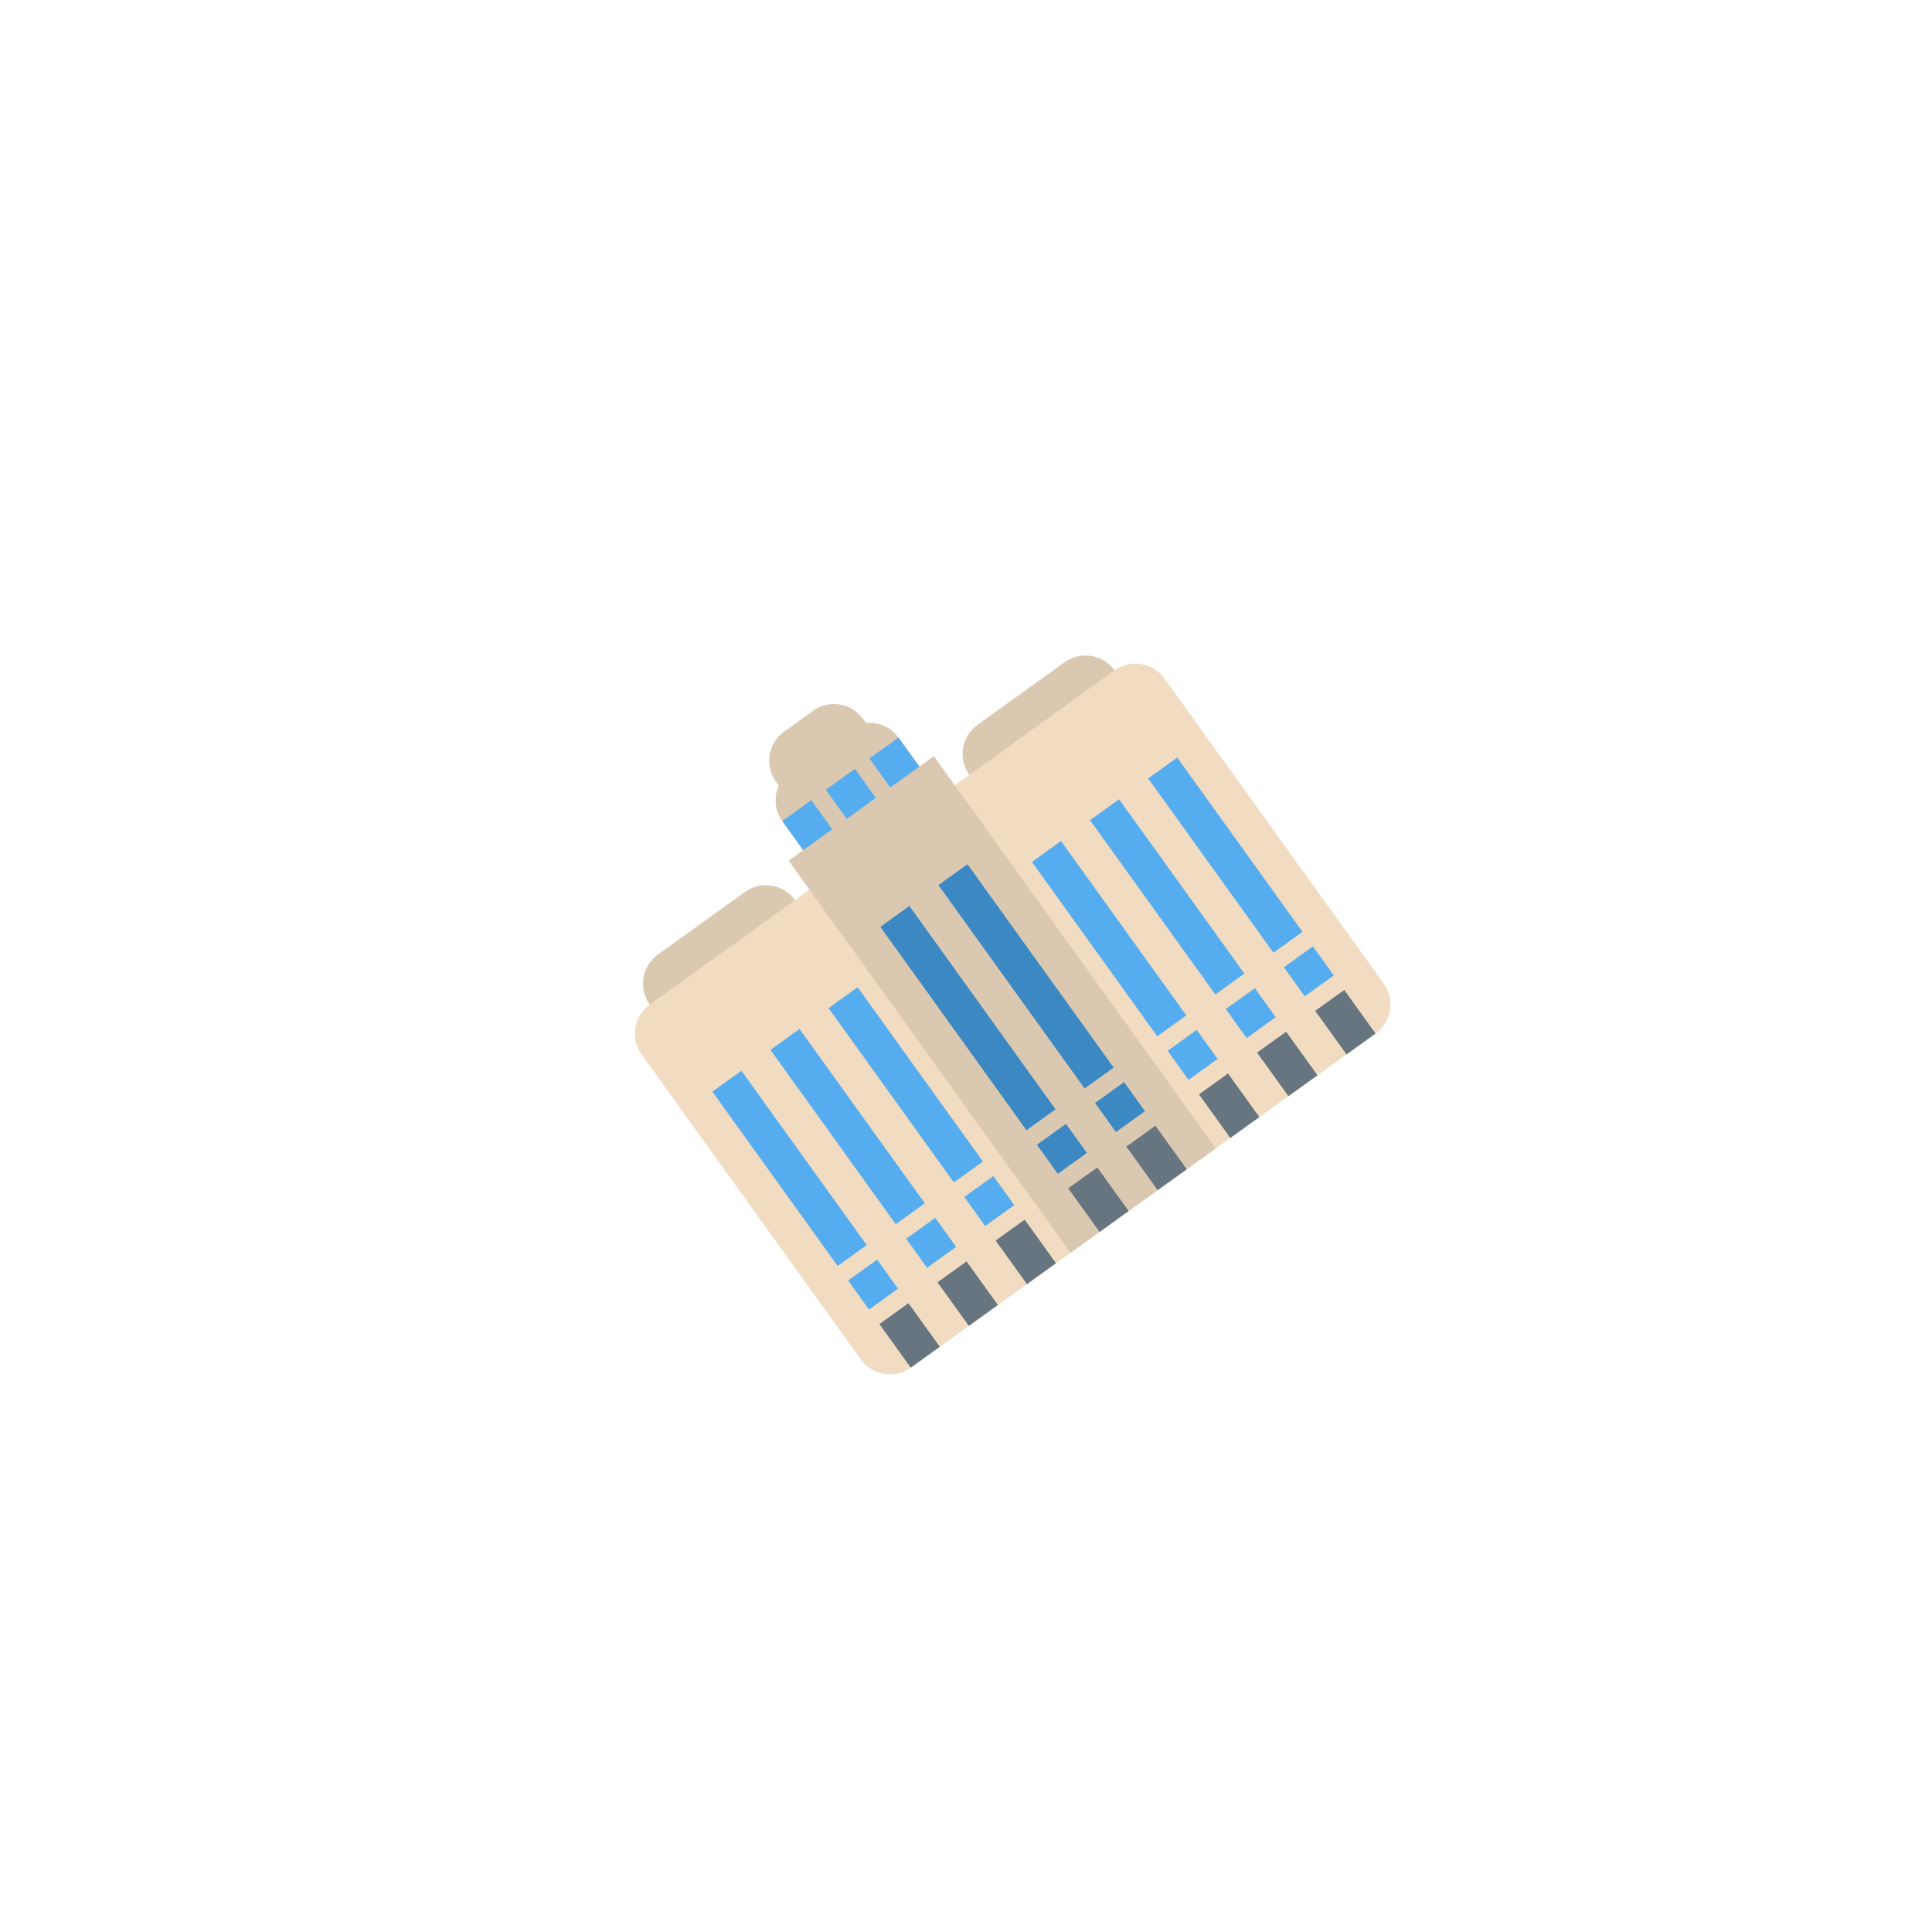 <svg width="120" height="120" viewBox="0 0 120 120" fill="none" xmlns="http://www.w3.org/2000/svg">
<g filter="url(#filter0_d_1036_3)">
<rect x="12.277" y="51.073" width="68" height="68" rx="20" transform="rotate(-34.788 12.277 51.073)" fill="url(#paint0_linear_1036_3)"/>
</g>
<g clip-path="url(#clip0_1036_3)" filter="url(#filter1_f_1036_3)">
<path d="M70.524 43.444C70.868 43.922 71.008 44.518 70.913 45.099C70.818 45.681 70.495 46.201 70.017 46.545L64.603 50.436C64.125 50.78 63.529 50.92 62.947 50.825C62.366 50.729 61.846 50.407 61.502 49.928L60.205 48.124C59.861 47.645 59.721 47.05 59.816 46.468C59.912 45.886 60.234 45.367 60.712 45.023L66.126 41.132C66.605 40.788 67.2 40.648 67.782 40.743C68.363 40.838 68.883 41.161 69.227 41.639L70.524 43.444ZM50.675 57.71C51.019 58.189 51.159 58.784 51.063 59.366C50.968 59.948 50.646 60.468 50.167 60.812L44.754 64.703C44.275 65.046 43.68 65.186 43.098 65.091C42.517 64.996 41.996 64.674 41.653 64.195L40.355 62.39C40.012 61.912 39.872 61.316 39.967 60.735C40.062 60.153 40.385 59.633 40.863 59.289L46.277 55.398C46.755 55.054 47.351 54.914 47.932 55.01C48.514 55.105 49.034 55.427 49.378 55.906L50.675 57.71Z" fill="#DAC8B1"/>
<path d="M85.947 61.094C86.291 61.573 86.431 62.168 86.336 62.75C86.24 63.331 85.918 63.852 85.439 64.195L56.568 84.947C56.089 85.291 55.493 85.43 54.912 85.335C54.33 85.24 53.81 84.918 53.466 84.439L39.848 65.492C39.504 65.013 39.364 64.418 39.46 63.836C39.555 63.255 39.877 62.734 40.356 62.391L69.228 41.639C69.706 41.295 70.302 41.156 70.883 41.251C71.465 41.346 71.985 41.668 72.329 42.147L85.947 61.094Z" fill="#F1DCC1"/>
<path d="M57.103 47.616L55.806 45.812C55.328 45.146 54.55 44.832 53.787 44.906L53.607 44.656C53.263 44.177 52.743 43.855 52.162 43.76C51.58 43.664 50.984 43.804 50.506 44.148L48.701 45.445C48.223 45.789 47.9 46.309 47.805 46.891C47.71 47.472 47.85 48.068 48.194 48.547L48.373 48.797C48.062 49.495 48.11 50.334 48.588 51L49.885 52.804L48.983 53.453L66.492 77.813L75.514 71.328L58.006 46.968L57.103 47.616Z" fill="#DAC8B1"/>
<path d="M48.589 50.999L50.393 49.703L51.69 51.507L49.886 52.804L48.589 50.999ZM54.002 47.109L55.807 45.812L57.104 47.616L55.299 48.913L54.002 47.109ZM51.296 49.054L53.1 47.757L54.397 49.562L52.593 50.859L51.296 49.054Z" fill="#55ACEE"/>
<path d="M54.679 57.569L56.483 56.272L65.562 68.904L63.757 70.201L54.679 57.569ZM58.288 54.975L60.092 53.678L69.171 66.31L67.366 67.607L58.288 54.975Z" fill="#3B88C3"/>
<path d="M64.096 53.537L65.9 52.24L73.682 63.067L71.878 64.364L64.096 53.537ZM67.705 50.943L69.51 49.646L77.291 60.473L75.487 61.77L67.705 50.943ZM71.314 48.349L73.118 47.053L80.9 57.879L79.096 59.176L71.314 48.349ZM44.247 67.804L46.051 66.507L53.833 77.334L52.028 78.631L44.247 67.804ZM47.856 65.21L49.66 63.913L57.442 74.74L55.637 76.037L47.856 65.21ZM51.465 62.616L53.269 61.319L61.051 72.146L59.246 73.443L51.465 62.616ZM52.677 79.533L54.481 78.236L55.778 80.04L53.974 81.337L52.677 79.533ZM56.286 76.939L58.09 75.642L59.387 77.447L57.583 78.743L56.286 76.939ZM59.895 74.345L61.699 73.048L62.996 74.853L61.192 76.15L59.895 74.345Z" fill="#55ACEE"/>
<path d="M64.406 71.103L66.21 69.806L67.507 71.611L65.703 72.907L64.406 71.103ZM68.015 68.509L69.819 67.212L71.116 69.017L69.312 70.314L68.015 68.509Z" fill="#3B88C3"/>
<path d="M72.526 65.267L74.33 63.97L75.627 65.774L73.823 67.071L72.526 65.267ZM76.135 62.673L77.939 61.376L79.236 63.18L77.432 64.477L76.135 62.673ZM79.744 60.079L81.548 58.782L82.845 60.586L81.041 61.883L79.744 60.079Z" fill="#55ACEE"/>
<path d="M54.622 82.24L56.427 80.943L58.372 83.65L56.568 84.947L54.622 82.24ZM58.231 79.646L60.035 78.349L61.981 81.056L60.176 82.353L58.231 79.646ZM61.84 77.052L63.645 75.755L65.59 78.462L63.785 79.759L61.84 77.052ZM66.351 73.81L68.156 72.513L70.101 75.219L68.297 76.516L66.351 73.81ZM69.96 71.216L71.765 69.919L73.71 72.625L71.906 73.922L69.96 71.216ZM74.472 67.973L76.276 66.676L78.221 69.383L76.417 70.68L74.472 67.973ZM78.08 65.379L79.885 64.082L81.83 66.789L80.026 68.086L78.08 65.379ZM81.689 62.785L83.494 61.489L85.439 64.195L83.635 65.492L81.689 62.785Z" fill="#66757F"/>
</g>
<defs>
<filter id="filter0_d_1036_3" x="0.111" y="0.111" width="118.974" height="118.974" filterUnits="userSpaceOnUse" color-interpolation-filters="sRGB">
<feFlood flood-opacity="0" result="BackgroundImageFix"/>
<feColorMatrix in="SourceAlpha" type="matrix" values="0 0 0 0 0 0 0 0 0 0 0 0 0 0 0 0 0 0 127 0" result="hardAlpha"/>
<feOffset/>
<feGaussianBlur stdDeviation="10"/>
<feComposite in2="hardAlpha" operator="out"/>
<feColorMatrix type="matrix" values="0 0 0 0 0.35 0 0 0 0 0.35 0 0 0 0 0.35 0 0 0 0.15 0"/>
<feBlend mode="normal" in2="BackgroundImageFix" result="effect1_dropShadow_1036_3"/>
<feBlend mode="normal" in="SourceGraphic" in2="effect1_dropShadow_1036_3" result="shape"/>
</filter>
<filter id="filter1_f_1036_3" x="29.418" y="28.418" width="59.826" height="59.826" filterUnits="userSpaceOnUse" color-interpolation-filters="sRGB">
<feFlood flood-opacity="0" result="BackgroundImageFix"/>
<feBlend mode="normal" in="SourceGraphic" in2="BackgroundImageFix" result="shape"/>
<feGaussianBlur stdDeviation="1" result="effect1_foregroundBlur_1036_3"/>
</filter>
<linearGradient id="paint0_linear_1036_3" x1="46.277" y1="51.073" x2="46.277" y2="119.073" gradientUnits="userSpaceOnUse">
<stop stop-color="white"/>
<stop offset="1" stop-color="white"/>
</linearGradient>
<clipPath id="clip0_1036_3">
<rect width="40" height="40" fill="white" transform="translate(31.418 53.763) rotate(-35.706)"/>
</clipPath>
</defs>
</svg>
